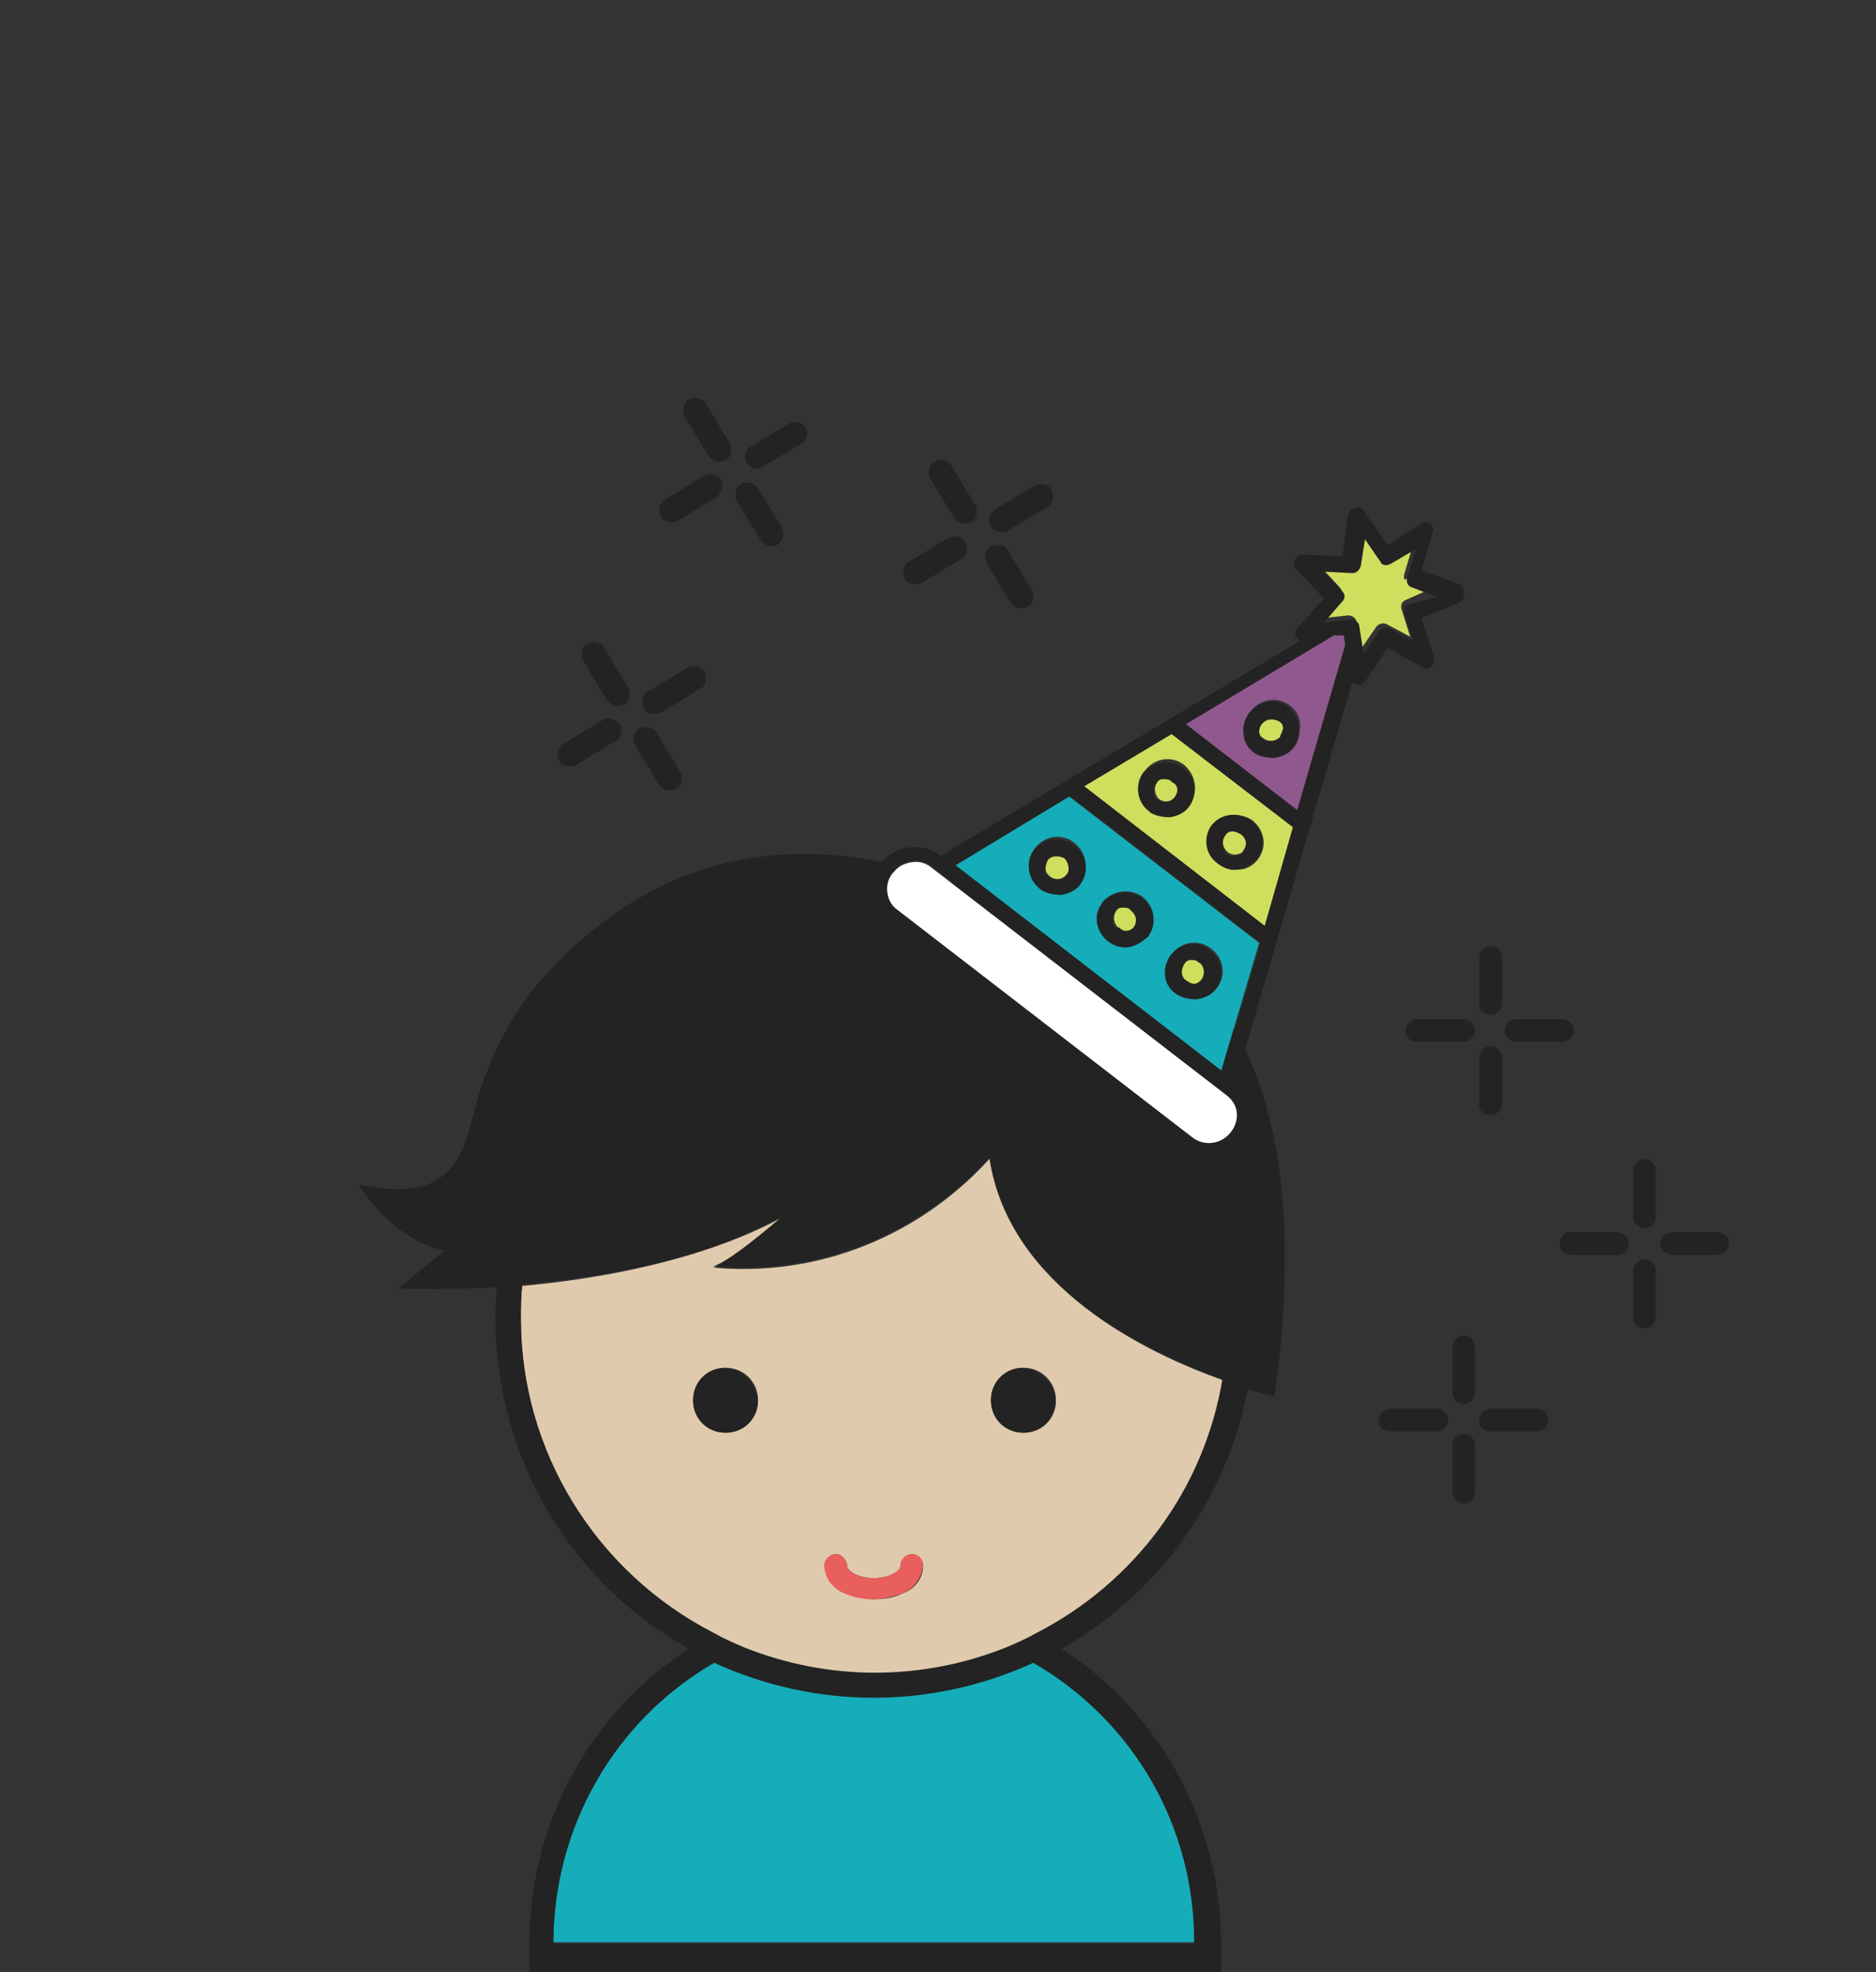 <?xml version="1.0" encoding="UTF-8"?> <!-- Generator: Adobe Illustrator 24.0.1, SVG Export Plug-In . SVG Version: 6.00 Build 0) --> <svg xmlns="http://www.w3.org/2000/svg" xmlns:xlink="http://www.w3.org/1999/xlink" version="1.1" id="Layer_1" x="0px" y="0px" viewBox="0 0 132.9 139.7" style="enable-background:new 0 0 132.9 139.7;" xml:space="preserve"><rect x="0" y="0" width="132.9" height="139.7" fill="#333333" stroke="none"/> <style type="text/css"> .st0{fill:#15ADB9;} .st1{fill:#E0CAAD;} .st2{fill:#232323;} .st3{fill:#E95F5E;} .st4{fill:#D0DE5D;} .st5{opacity:0.7;fill:#B769B5;enable-background:new ;} .st6{fill:#FFFFFF;} </style> <path class="st0" d="M61.9,120.2c-3.9,0-7.8-0.9-11.3-2.5c-7.1,4.1-11.4,11.7-11.4,19.9h45.4c0-8.2-4.3-15.8-11.4-19.9 C69.7,119.4,65.8,120.2,61.9,120.2z"></path> <path class="st1" d="M70.1,82.1c-5,5.5-12.2,8.4-19.6,7.7c0.7-0.1,2.7-1.7,5-3.6c-5.7,3.1-13,4.4-18.5,4.9c-0.1,0.8-0.1,1.6-0.1,2.4 c0,9.4,5.3,18,13.7,22.3c0.7,0.4,1.4,0.7,2.1,1c6,2.4,12.6,2.4,18.6,0c0.7-0.3,1.4-0.6,2.1-1c7-3.6,11.9-10.2,13.3-18 C81.3,95.9,71.5,91.2,70.1,82.1z M51.4,101.5c-1.3,0-2.3-1-2.3-2.3s1-2.3,2.3-2.3s2.3,1,2.3,2.3S52.7,101.5,51.4,101.5z M63.9,112.9 c-0.6,0.3-1.3,0.4-2,0.4s-1.4-0.2-2-0.4c-0.8-0.3-1.4-1.1-1.5-2c0-0.4,0.4-0.8,0.8-0.8s0.8,0.4,0.8,0.8l0,0c0,0.4,0.8,0.9,1.9,0.9 s1.9-0.5,1.9-0.9s0.4-0.8,0.8-0.8s0.8,0.4,0.8,0.8l0,0C65.4,111.8,64.8,112.6,63.9,112.9z M72.5,101.5c-1.3,0-2.3-1-2.3-2.3 s1-2.3,2.3-2.3s2.3,1,2.3,2.3S73.8,101.5,72.5,101.5z"></path> <path class="st2" d="M72.5,96.9c-1.3,0-2.3,1-2.3,2.3s1,2.3,2.3,2.3s2.3-1,2.3-2.3l0,0C74.7,98,73.7,97,72.5,96.9z"></path> <path class="st2" d="M71.9,64.7c0,0-19.4-12.5-34.3,5.6c-1.8,2.4-3.1,5.1-3.9,8c-0.8,3-1.3,7.2-8.3,5.6c0,0,2.4,4,6.1,4.7l-3.3,2.7 c0,0,2.9,0.1,7-0.1c-0.1,0.7-0.1,1.5-0.1,2.2c0,9.7,5.2,18.7,13.7,23.4c-7.1,4.6-11.3,12.5-11.3,20.9l0,0v2h49v-2l0,0 c0-8.4-4.2-16.3-11.3-20.9c6.9-3.9,11.7-10.6,13.2-18.4c0.6,0.2,1.3,0.4,1.9,0.5C95.4,61.8,71.9,64.7,71.9,64.7z M84.6,137.7H39.2 c0-8.2,4.3-15.8,11.4-19.9c7.2,3.3,15.4,3.3,22.6,0C80.3,121.9,84.7,129.5,84.6,137.7L84.6,137.7z M73.4,115.7 c-0.7,0.4-1.4,0.7-2.1,1c-6,2.4-12.6,2.4-18.6,0c-0.7-0.3-1.4-0.6-2.1-1c-8.4-4.3-13.7-12.9-13.7-22.3c0-0.8,0-1.6,0.1-2.4 c5.6-0.5,12.9-1.7,18.5-4.9c-2.2,1.9-4.3,3.5-5,3.6c7.4,0.7,14.6-2.2,19.6-7.7c1.4,9.2,11.1,13.8,16.5,15.7 C85.3,105.5,80.4,112.1,73.4,115.7z"></path> <path class="st2" d="M51.4,96.9c-1.3,0-2.3,1-2.3,2.3s1,2.3,2.3,2.3s2.3-1,2.3-2.3l0,0C53.6,98,52.6,97,51.4,96.9z"></path> <path class="st3" d="M64.6,110.1c-0.4,0-0.8,0.3-0.8,0.8l0,0c0,0.4-0.8,0.9-1.9,0.9s-1.9-0.5-1.9-0.9s-0.4-0.8-0.8-0.8 s-0.8,0.4-0.8,0.8l0,0c0,0.9,0.6,1.7,1.5,2c0.6,0.3,1.3,0.4,2,0.4s1.4-0.2,2-0.4c0.8-0.3,1.4-1.1,1.5-2 C65.4,110.5,65.1,110.1,64.6,110.1L64.6,110.1z"></path> <path class="st4" d="M88.1,60.2c0.3-0.4,0.2-0.9-0.1-1.2c0,0,0,0-0.1,0c-0.2-0.1-0.4-0.2-0.6-0.2s-0.4,0.1-0.5,0.3 c-0.3,0.4-0.2,0.9,0.1,1.2c0.3,0.3,0.7,0.3,1.1,0.1C88,60.3,88.1,60.3,88.1,60.2z"></path> <path class="st4" d="M82.5,55.1c-0.2,0-0.4,0.1-0.5,0.3c-0.3,0.4-0.2,0.9,0.1,1.2c0.4,0.3,0.9,0.2,1.2-0.2c0.3-0.4,0.2-0.9-0.2-1.2 C82.9,55.2,82.7,55.1,82.5,55.1z"></path> <path class="st4" d="M99.5,40.6l0.6-2l-1.7,1c-0.3,0.2-0.6,0.1-0.8-0.1l-1.1-1.6l-0.3,1.9c0,0.3-0.3,0.5-0.6,0.5l-2-0.1l1.3,1.4 c0.2,0.2,0.2,0.5,0,0.7l0,0l-1.3,1.5l1.9-0.2c0.3,0,0.6,0.2,0.6,0.5l0.3,1.9l1.1-1.6c0.2-0.2,0.4-0.3,0.7-0.2l1.7,0.9l-0.6-1.9 c-0.1-0.3,0-0.6,0.3-0.7l0,0l1.8-0.8L99.6,41C99.5,41.2,99.4,40.9,99.5,40.6z"></path> <path class="st4" d="M80.4,65.6c0.3-0.4,0.2-0.9-0.2-1.2l0,0c-0.1-0.2-0.4-0.2-0.6-0.2s-0.4,0.1-0.5,0.3c-0.3,0.4-0.2,0.9,0.1,1.2 c0,0,0,0,0.1,0c0.2,0.3,0.6,0.3,0.9,0.1C80.3,65.8,80.4,65.7,80.4,65.6z"></path> <path class="st4" d="M74.2,60.9c-0.3,0.4-0.2,0.9,0.2,1.2c0.4,0.3,0.9,0.2,1.2-0.2l0,0c0.3-0.4,0.2-0.9-0.2-1.2 C75,60.5,74.5,60.5,74.2,60.9z"></path> <path class="st0" d="M67.6,61.3l18.9,14.6l2.7-9.1L75.7,56.4L67.6,61.3z M83,67.6c0.7-0.9,1.9-1.1,2.8-0.4s1.1,1.9,0.4,2.8 c-0.3,0.4-0.8,0.7-1.3,0.7c-1.1,0.1-2.1-0.6-2.2-1.7C82.6,68.5,82.7,68,83,67.6z M78.1,63.9c0.7-0.8,1.9-1,2.8-0.4 c0.9,0.7,1.1,1.9,0.4,2.8C81,66.7,80.5,67,80,67c-0.5,0.1-1.1,0-1.5-0.4c-0.8-0.6-1.1-1.7-0.5-2.5C78,64,78.1,64,78.1,63.9z M76.5,62.6c-0.3,0.4-0.8,0.7-1.3,0.7c-0.5,0.1-1.1,0-1.5-0.4c-0.9-0.7-1.1-1.9-0.4-2.8c0.7-0.9,1.9-1.1,2.8-0.4 C77,60.4,77.2,61.7,76.5,62.6z"></path> <path class="st5" d="M94.5,45L84,51.3l7.9,6.1l3.4-11.7L95.2,45H94.5z M91.7,52.9c-0.3,0.4-0.8,0.7-1.3,0.7c-0.5,0.1-1.1,0-1.5-0.4 c-0.4-0.3-0.6-0.8-0.7-1.3s0-1.1,0.4-1.5c0.7-0.9,1.9-1.1,2.8-0.4l0,0c0.4,0.3,0.7,0.8,0.7,1.3C92.1,51.9,92,52.5,91.7,52.9z"></path> <path class="st6" d="M86.9,77.6l-21-16.2c-0.4-0.3-0.9-0.4-1.4-0.3c-0.5,0.1-0.9,0.3-1.2,0.7l-0.1,0.1c-0.6,0.8-0.4,1.9,0.3,2.6 l21,16.2c0.8,0.6,1.9,0.4,2.6-0.3l0.1-0.1C87.9,79.5,87.8,78.3,86.9,77.6C86.9,77.7,86.9,77.6,86.9,77.6z"></path> <path class="st4" d="M85.1,69.4c0.3-0.4,0.2-0.9-0.1-1.2c0,0,0,0-0.1,0C84.8,68,84.5,68,84.3,68s-0.4,0.1-0.5,0.3 c-0.3,0.4-0.2,0.9,0.1,1.2c0,0,0,0,0.1,0C84.3,69.8,84.8,69.8,85.1,69.4L85.1,69.4z"></path> <path class="st4" d="M76.8,55.7l12.8,9.9l2-7L83,52L76.8,55.7z M85.9,58.5c0.7-0.8,1.9-1,2.8-0.4c0.9,0.7,1.1,1.9,0.4,2.8 c-0.3,0.4-0.8,0.7-1.3,0.7c-1.1,0.1-2.1-0.6-2.2-1.7C85.5,59.4,85.6,58.9,85.9,58.5z M84.2,57.1c-0.3,0.4-0.8,0.7-1.3,0.7 c-0.5,0.1-1.1,0-1.5-0.4c-0.9-0.6-1-1.9-0.4-2.7l0.1-0.1c0.7-0.9,1.9-1.1,2.8-0.4l0,0C84.8,55,84.9,56.2,84.2,57.1z"></path> <path class="st4" d="M89.4,51.2c-0.1,0.2-0.2,0.4-0.2,0.6c0,0.2,0.1,0.4,0.3,0.5c0.4,0.3,0.9,0.2,1.2-0.1c0,0,0,0,0-0.1 c0.1-0.2,0.2-0.4,0.2-0.6c0-0.2-0.1-0.4-0.3-0.5C90.2,50.7,89.7,50.8,89.4,51.2L89.4,51.2z"></path> <path class="st2" d="M73.3,60.2c-0.7,0.9-0.5,2.1,0.4,2.8c0.4,0.3,1,0.4,1.5,0.4c0.5-0.1,1-0.3,1.3-0.7c0.7-0.9,0.5-2.1-0.4-2.8 C75.2,59.2,74,59.3,73.3,60.2z M75.6,62c-0.3,0.4-0.8,0.4-1.2,0.2C74,62,74,61.4,74.2,61s0.8-0.4,1.2-0.2 C75.7,61.1,75.8,61.6,75.6,62L75.6,62z"></path> <path class="st2" d="M78.5,66.7c0.4,0.3,1,0.5,1.5,0.4s0.9-0.4,1.3-0.7c0.7-0.9,0.5-2.1-0.4-2.8C80,63,78.8,63.1,78.1,64l0,0 C77.5,64.8,77.6,66,78.5,66.7C78.4,66.7,78.5,66.7,78.5,66.7z M79,64.6c0.1-0.2,0.3-0.3,0.5-0.3s0.5,0,0.6,0.2 c0.4,0.3,0.5,0.8,0.2,1.2l0,0c-0.3,0.4-0.8,0.4-1.2,0.2C78.8,65.6,78.7,65,79,64.6z"></path> <path class="st2" d="M83.3,70.4c0.4,0.3,1,0.4,1.5,0.4c0.5-0.1,1-0.3,1.3-0.7c0.7-0.9,0.5-2.1-0.4-2.8c-0.9-0.7-2.1-0.5-2.8,0.4l0,0 C82.3,68.6,82.4,69.8,83.3,70.4L83.3,70.4z M83.9,68.3c0.1-0.2,0.3-0.3,0.5-0.3s0.5,0,0.6,0.2c0.4,0.3,0.4,0.8,0.2,1.2 c-0.2,0.4-0.7,0.4-1.1,0.1C83.7,69.3,83.6,68.8,83.9,68.3C83.9,68.4,83.9,68.3,83.9,68.3z"></path> <path class="st2" d="M81.1,54.7c-0.7,0.8-0.6,2,0.2,2.7c0,0,0.1,0,0.1,0.1c0.4,0.3,1,0.4,1.5,0.4c0.5-0.1,1-0.3,1.3-0.7 c0.7-0.9,0.5-2.1-0.4-2.8C83,53.8,81.8,53.9,81.1,54.7L81.1,54.7z M83.2,56.5c-0.3,0.4-0.8,0.4-1.2,0.2c-0.3-0.3-0.4-0.8-0.1-1.2 c0.1-0.2,0.3-0.3,0.5-0.3s0.5,0,0.6,0.2C83.5,55.6,83.5,56.1,83.2,56.5z"></path> <path class="st2" d="M86.3,61.2c0.4,0.3,0.9,0.5,1.4,0.4s0.9-0.4,1.3-0.7c0.7-0.9,0.5-2.1-0.4-2.8c-0.9-0.6-2.1-0.5-2.8,0.4 C85.2,59.4,85.4,60.6,86.3,61.2L86.3,61.2z M86.8,59.2c0.1-0.2,0.3-0.3,0.5-0.3s0.4,0.1,0.6,0.2c0.4,0.3,0.5,0.8,0.2,1.2 s-0.8,0.5-1.2,0.2l0,0C86.6,60.1,86.5,59.6,86.8,59.2z"></path> <path class="st2" d="M91.3,50.1c-0.9-0.7-2.1-0.5-2.8,0.4l0,0c-0.3,0.4-0.5,1-0.4,1.5c0,0.5,0.3,1,0.7,1.3c0.4,0.3,1,0.4,1.5,0.4 c0.5-0.1,1-0.3,1.3-0.7s0.5-1,0.4-1.5C92,51,91.7,50.5,91.3,50.1z M90.7,52.2c-0.3,0.4-0.8,0.4-1.2,0.2c-0.2-0.1-0.3-0.3-0.3-0.5 s0-0.4,0.2-0.6c0.3-0.4,0.8-0.4,1.2-0.2c0.2,0.1,0.3,0.3,0.3,0.5C90.9,51.8,90.8,52,90.7,52.2z"></path> <path class="st2" d="M103.4,41.4l-2.7-1l0.8-2.7c0.1-0.2,0-0.5-0.2-0.6s-0.4-0.2-0.6,0l-2.4,1.5l-1.7-2.4C96.5,36,96.2,35.9,96,36 c-0.2,0-0.4,0.2-0.5,0.5l-0.4,2.9l-2.9-0.1c-0.2,0-0.4,0.2-0.5,0.4s-0.1,0.5,0.1,0.6l2,2.1l-1.9,2.1c-0.1,0.2-0.2,0.4-0.1,0.6 c0.1,0.1,0.1,0.2,0.3,0.3L66.7,60.6h-0.1c-1.3-1-3.1-0.7-4.2,0.5l-0.1,0.1c-1,1.3-0.7,3.1,0.5,4.2l21,16.2c0.6,0.5,1.4,0.7,2.2,0.6 c0.8-0.1,1.5-0.5,2-1.1l0.1-0.1c1-1.3,0.7-3.1-0.5-4.2h-0.1l8.3-28.5c0.1,0.1,0.2,0.1,0.3,0.2h0.2c0.2,0,0.3-0.1,0.4-0.2l1.6-2.4 l2.5,1.4c0.2,0.1,0.5,0.1,0.6-0.1s0.2-0.4,0.2-0.6l-0.9-2.8l2.7-1.1c0.2-0.1,0.4-0.4,0.3-0.6C103.7,41.7,103.6,41.5,103.4,41.4z M87.2,80.2L87.2,80.2c-0.7,0.9-1.9,1-2.7,0.4l-21-16.2c-0.8-0.6-0.9-1.8-0.3-2.6l0.1-0.1c0.3-0.4,0.7-0.6,1.2-0.7 c0.5-0.1,1,0,1.4,0.3l21,16.2C87.7,78.1,87.9,79.3,87.2,80.2L87.2,80.2z M86.6,75.9L67.7,61.3l8.1-4.9l13.5,10.4L86.6,75.9z M89.6,65.6l-12.8-9.9L83,52l8.6,6.6L89.6,65.6z M91.9,57.4L84,51.3L94.5,45h0.7l0.1,0.7L91.9,57.4z M99.8,42.8 c-0.3,0.1-0.4,0.4-0.3,0.7l0,0l0.6,1.9l-1.7-0.9c-0.3-0.1-0.5,0-0.7,0.2l-1.1,1.6l-0.3-1.9c0-0.3-0.3-0.5-0.6-0.5l-1.9,0.2l1.3-1.5 c0.2-0.2,0.2-0.5,0-0.7l0,0l-1.3-1.4l2,0.1c0.3,0,0.5-0.2,0.6-0.5l0.3-1.9l1.1,1.6c0.1,0.3,0.5,0.3,0.8,0.1l1.7-1l-0.6,2 c-0.1,0.3,0,0.6,0.3,0.7l1.8,0.7L99.8,42.8z"></path> <path class="st2" d="M105.6,79c0.4,0,0.8-0.3,0.8-0.8l0,0v-3.3c0-0.4-0.4-0.8-0.8-0.8s-0.8,0.4-0.8,0.8l0,0v3.3 C104.7,78.6,105.1,79,105.6,79z"></path> <path class="st2" d="M105.6,71.9c0.4,0,0.8-0.3,0.8-0.8l0,0v-3.3c0-0.4-0.4-0.8-0.8-0.8s-0.8,0.4-0.8,0.8l0,0v3.3 C104.7,71.5,105.1,71.9,105.6,71.9z"></path> <path class="st2" d="M100.4,73.8h3.3c0.4,0,0.8-0.4,0.8-0.8s-0.4-0.8-0.8-0.8h-3.3c-0.4,0-0.8,0.3-0.8,0.8l0,0 C99.5,73.4,99.9,73.8,100.4,73.8z"></path> <path class="st2" d="M107.4,73.8h3.3c0.4,0,0.8-0.4,0.8-0.8s-0.4-0.8-0.8-0.8h-3.3c-0.4,0-0.8,0.3-0.8,0.8l0,0 C106.6,73.5,107,73.8,107.4,73.8z"></path> <path class="st2" d="M116.5,94.1c0.4,0,0.8-0.3,0.8-0.8l0,0V90c0-0.4-0.4-0.8-0.8-0.8s-0.8,0.4-0.8,0.8v3.3 C115.7,93.8,116.1,94.1,116.5,94.1z"></path> <path class="st2" d="M116.5,87c0.4,0,0.8-0.3,0.8-0.8l0,0v-3.3c0-0.4-0.4-0.8-0.8-0.8s-0.8,0.4-0.8,0.8v3.3 C115.7,86.6,116,87,116.5,87L116.5,87z"></path> <path class="st2" d="M110.5,88.1c0,0.4,0.3,0.8,0.8,0.8l0,0h3.3c0.4,0,0.8-0.4,0.8-0.8s-0.4-0.8-0.8-0.8h-3.3 C110.9,87.2,110.5,87.6,110.5,88.1z"></path> <path class="st2" d="M118.4,88.9h3.3c0.4,0,0.8-0.4,0.8-0.8s-0.4-0.8-0.8-0.8h-3.3c-0.4,0-0.8,0.4-0.8,0.8S118,88.9,118.4,88.9 L118.4,88.9z"></path> <path class="st2" d="M103.7,101.6c-0.4,0-0.8,0.3-0.8,0.8l0,0v3.3c0,0.4,0.4,0.8,0.8,0.8s0.8-0.4,0.8-0.8v-3.3 C104.5,102,104.2,101.6,103.7,101.6L103.7,101.6z"></path> <path class="st2" d="M104.5,95.4c0-0.4-0.4-0.8-0.8-0.8s-0.8,0.4-0.8,0.8v3.3c0,0.4,0.4,0.8,0.8,0.8s0.8-0.4,0.8-0.8V95.4z"></path> <path class="st2" d="M98.5,101.4h3.3c0.4,0,0.8-0.4,0.8-0.8s-0.4-0.8-0.8-0.8h-3.3c-0.4,0-0.8,0.3-0.8,0.8l0,0 C97.6,101.1,98,101.4,98.5,101.4z"></path> <path class="st2" d="M105.6,101.4h3.3c0.4,0,0.8-0.4,0.8-0.8s-0.4-0.8-0.8-0.8h-3.3c-0.4,0-0.8,0.3-0.8,0.8l0,0 C104.7,101.1,105.1,101.4,105.6,101.4z"></path> <path class="st2" d="M49.9,47.6c-0.3-0.4-0.8-0.5-1.2-0.3L45.9,49c-0.4,0.2-0.5,0.8-0.3,1.2s0.8,0.5,1.2,0.3l2.8-1.7 C50,48.6,50.1,48.1,49.9,47.6z"></path> <path class="st2" d="M43.9,51.3c-0.3-0.4-0.8-0.5-1.2-0.3l-2.8,1.7c-0.4,0.2-0.5,0.8-0.3,1.2s0.8,0.5,1.2,0.3l2.8-1.7 C44,52.3,44.1,51.8,43.9,51.3z"></path> <path class="st2" d="M48.2,54.7l-1.7-2.8c-0.2-0.4-0.8-0.5-1.2-0.3s-0.5,0.8-0.3,1.2l1.7,2.8c0.3,0.4,0.8,0.5,1.2,0.3 C48.3,55.7,48.4,55.2,48.2,54.7z"></path> <path class="st2" d="M44.5,48.7l-1.7-2.8c-0.2-0.4-0.8-0.5-1.2-0.3s-0.5,0.8-0.3,1.2l1.7,2.8c0.3,0.4,0.8,0.5,1.2,0.3 C44.6,49.7,44.7,49.2,44.5,48.7z"></path> <path class="st2" d="M57.1,30.3c-0.3-0.4-0.8-0.5-1.2-0.3l-2.8,1.7c-0.4,0.3-0.4,0.9-0.1,1.2c0.2,0.3,0.6,0.4,1,0.2l2.8-1.7 C57.1,31.2,57.3,30.7,57.1,30.3z"></path> <path class="st2" d="M51.1,34c-0.3-0.4-0.8-0.5-1.2-0.3l-2.8,1.7c-0.4,0.2-0.5,0.8-0.3,1.2s0.8,0.5,1.2,0.3l0,0l2.8-1.7 C51.1,34.9,51.3,34.4,51.1,34z"></path> <path class="st2" d="M55.1,38.6c0.4-0.3,0.5-0.8,0.3-1.2l-1.7-2.8c-0.2-0.4-0.8-0.5-1.2-0.3s-0.5,0.8-0.3,1.2l1.7,2.8 C54.2,38.7,54.7,38.8,55.1,38.6z"></path> <path class="st2" d="M51.7,31.4L50,28.6c-0.2-0.4-0.8-0.5-1.2-0.3s-0.5,0.8-0.3,1.2l1.7,2.8c0.3,0.4,0.8,0.5,1.2,0.3 C51.8,32.4,51.9,31.9,51.7,31.4z"></path> <path class="st2" d="M70.2,37.3c0.3,0.4,0.8,0.5,1.2,0.3l2.8-1.7c0.4-0.2,0.5-0.8,0.3-1.2s-0.8-0.5-1.2-0.3l-2.8,1.7 C70.1,36.4,69.9,36.9,70.2,37.3L70.2,37.3z"></path> <path class="st2" d="M64.4,39.8C64,40,63.9,40.6,64.1,41s0.8,0.5,1.2,0.3l0,0l2.8-1.7c0.4-0.2,0.5-0.8,0.3-1.2s-0.8-0.5-1.2-0.3l0,0 L64.4,39.8z"></path> <path class="st2" d="M69.1,35.8L67.4,33c-0.2-0.4-0.8-0.5-1.2-0.3c-0.4,0.2-0.5,0.8-0.3,1.2l0,0l1.7,2.8c0.3,0.4,0.8,0.5,1.2,0.3 C69.2,36.8,69.3,36.3,69.1,35.8z"></path> <path class="st2" d="M73.1,41.8L71.4,39c-0.2-0.4-0.8-0.5-1.2-0.3c-0.4,0.2-0.5,0.8-0.3,1.2l0,0l1.7,2.8c0.3,0.4,0.8,0.5,1.2,0.3 C73.2,42.8,73.3,42.3,73.1,41.8z"></path> </svg> 